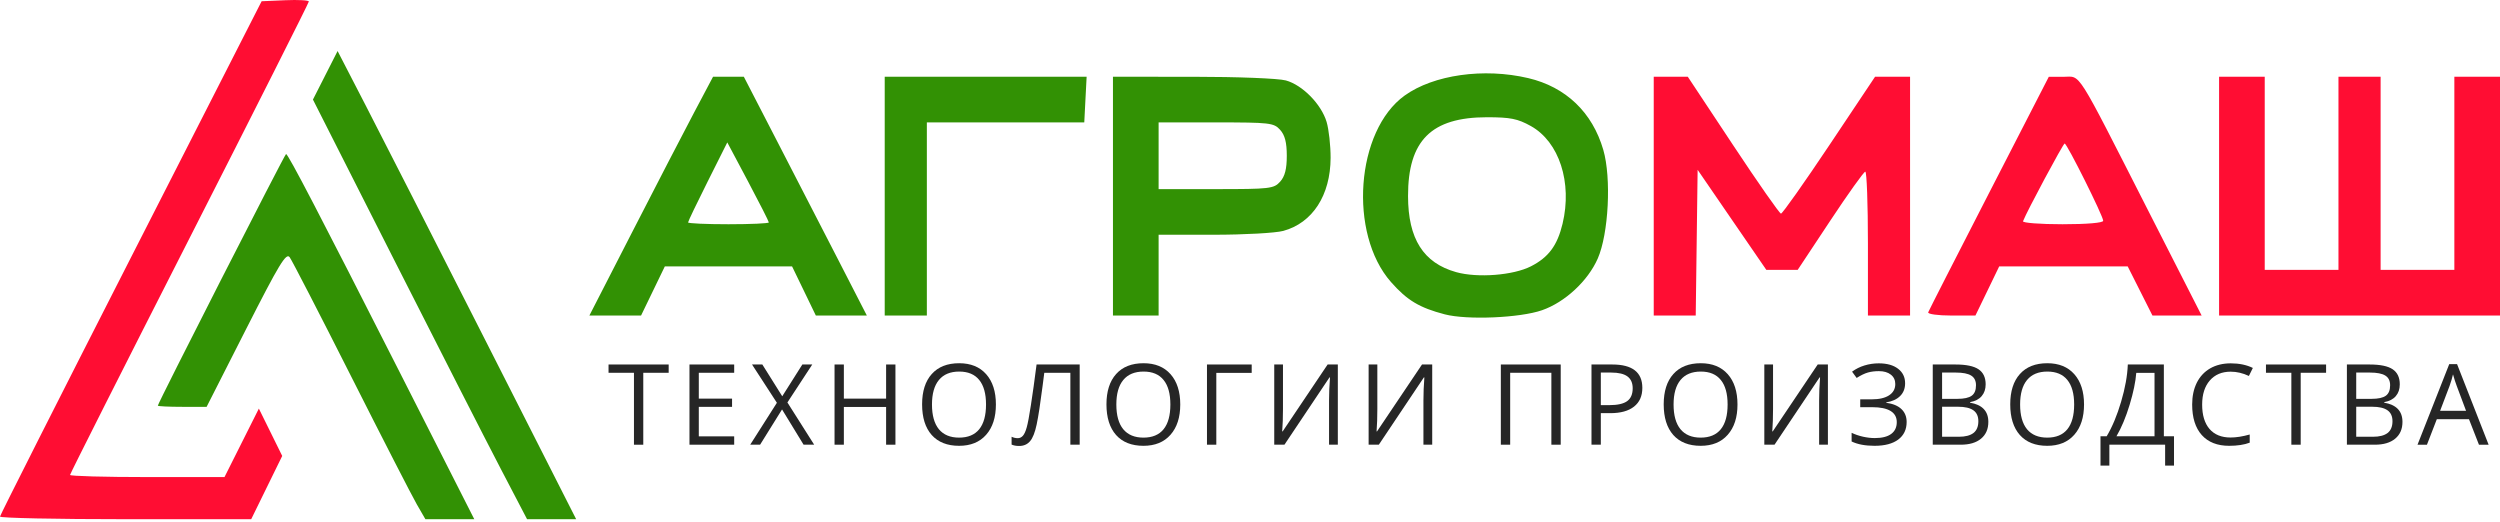 <?xml version="1.0" encoding="UTF-8"?> <svg xmlns="http://www.w3.org/2000/svg" width="158" height="33" viewBox="0 0 158 33" fill="none"> <path d="M8.3378e-06 32.647C0.006 32.556 3.729 25.19 8.273 16.28L16.535 0.079L18.027 0.014C18.847 -0.022 19.518 0.015 19.518 0.096C19.518 0.178 16.123 6.913 11.973 15.063C7.823 23.213 4.427 29.942 4.427 30.016C4.427 30.09 6.623 30.151 9.307 30.151H14.188L15.274 27.987L16.36 25.823L17.098 27.319L17.836 28.815L16.856 30.814L15.876 32.814H7.932C3.563 32.814 -0.006 32.739 8.3378e-06 32.647V32.647Z" fill="#FF0D33"></path> <path d="M26.34 31.87C26.041 31.352 24.171 27.708 22.185 23.773C20.198 19.838 18.454 16.456 18.308 16.258C18.086 15.953 17.649 16.674 15.551 20.804L13.058 25.712H11.517C10.669 25.712 9.975 25.678 9.975 25.637C9.975 25.482 18 9.733 18.079 9.733C18.211 9.733 20.223 13.596 25.273 23.548L29.974 32.813H28.429H26.884L26.34 31.87Z" fill="#329104"></path> <path d="M31.659 29.651C30.75 27.912 27.705 21.945 24.892 16.391L19.778 6.293L20.557 4.759L21.336 3.225L23.102 6.646C24.074 8.527 27.466 15.184 30.641 21.44L36.413 32.813H34.862H33.31L31.659 29.651Z" fill="#329104"></path> <path d="M104.516 12.396V4.851H105.592H106.669L109.532 9.173C111.106 11.551 112.468 13.498 112.558 13.501C112.648 13.504 114.022 11.559 115.612 9.179L118.503 4.851H119.61H120.716V12.396V19.942H119.385H118.053V15.393C118.053 12.89 117.978 10.845 117.887 10.849C117.795 10.852 116.796 12.25 115.667 13.956L113.613 17.057H112.623H111.633L109.461 13.895L107.29 10.732L107.23 15.337L107.17 19.942H105.843H104.516L104.516 12.396ZM121.863 19.738C121.904 19.626 123.635 16.232 125.71 12.195L129.483 4.855L130.416 4.854C131.54 4.851 131.118 4.184 135.781 13.34L139.144 19.942H137.589H136.035L135.253 18.389L134.47 16.835H130.41H126.35L125.599 18.389L124.847 19.942H123.318C122.477 19.942 121.822 19.851 121.863 19.739V19.738ZM132.922 13.953C132.922 13.656 130.632 9.067 130.486 9.07C130.391 9.073 128.1 13.347 127.855 13.981C127.814 14.086 128.938 14.172 130.352 14.172C131.897 14.172 132.922 14.084 132.922 13.953ZM140.246 12.396V4.851H141.688H143.131V10.954V17.057H145.461H147.791V10.954V4.851H149.123H150.455V10.954V17.057H152.785H155.115V10.954V4.851H156.558H158V12.396V19.942H149.123H140.246V12.396Z" fill="#FF0D33"></path> <path d="M91.311 19.867C89.708 19.449 88.927 18.98 87.909 17.823C85.211 14.758 85.689 8.254 88.775 6.038C90.605 4.725 93.779 4.277 96.583 4.936C98.961 5.496 100.638 7.099 101.328 9.47C101.846 11.251 101.665 14.779 100.976 16.344C100.353 17.759 98.906 19.101 97.457 19.606C96.059 20.093 92.724 20.235 91.311 19.867ZM96.754 16.832C97.868 16.264 98.423 15.517 98.753 14.143C99.378 11.537 98.542 8.963 96.746 7.964C95.916 7.502 95.454 7.41 93.974 7.41C90.455 7.411 88.982 8.884 88.988 12.396C88.992 15.094 89.956 16.616 92.026 17.198C93.377 17.578 95.635 17.403 96.754 16.832ZM39.953 14.671C41.44 11.772 43.198 8.377 43.86 7.125L45.064 4.851H46.038H47.011L49.102 8.901C50.252 11.129 52.002 14.524 52.989 16.446L54.785 19.942H53.173H51.561L50.81 18.388L50.058 16.835H46.038H42.018L41.267 18.388L40.515 19.942H38.882H37.249L39.953 14.671ZM48.59 14.057C48.59 13.994 48 12.83 47.278 11.471L45.965 9L44.726 11.471C44.044 12.83 43.486 13.994 43.486 14.057C43.486 14.12 44.635 14.172 46.038 14.172C47.442 14.172 48.59 14.12 48.59 14.057ZM55.914 12.396V4.851L62.294 4.85L68.675 4.85L68.6 6.293L68.526 7.736H63.551H58.577V13.839V19.942H57.246H55.914V12.396ZM70.339 12.396V4.851L75.388 4.852C78.2 4.852 80.805 4.955 81.268 5.084C82.318 5.375 83.505 6.584 83.841 7.703C83.983 8.176 84.096 9.201 84.094 9.98C84.085 12.342 82.952 14.09 81.103 14.593C80.614 14.726 78.642 14.835 76.72 14.836L73.224 14.837V17.389V19.941H71.782H70.339V12.396ZM80.902 11.485C81.205 11.15 81.325 10.687 81.325 9.844C81.325 9.001 81.205 8.538 80.902 8.203C80.505 7.764 80.257 7.736 76.852 7.736H73.224V9.844V11.952H76.852C80.257 11.952 80.505 11.924 80.902 11.485Z" fill="#329104"></path> <path d="M40.655 28.106H40.066V23.56H38.46V23.036H42.26V23.56H40.655V28.106Z" fill="#262626"></path> <path d="M46.401 28.105H43.575V23.036H46.401V23.559H44.164V25.193H46.266V25.713H44.164V27.578H46.401V28.105Z" fill="#262626"></path> <path d="M51.456 28.105H50.787L49.425 25.876L48.038 28.105H47.413L49.099 25.456L47.528 23.036H48.18L49.438 25.044L50.708 23.036H51.335L49.764 25.436L51.456 28.105Z" fill="#262626"></path> <path d="M56.592 28.105H56.002V25.72H53.332V28.105H52.743V23.036H53.332V25.193H56.002V23.036H56.592V28.105Z" fill="#262626"></path> <path d="M62.941 25.564C62.941 26.375 62.735 27.013 62.324 27.478C61.915 27.943 61.345 28.175 60.614 28.175C59.868 28.175 59.291 27.947 58.884 27.492C58.479 27.034 58.277 26.389 58.277 25.557C58.277 24.732 58.48 24.092 58.887 23.639C59.294 23.184 59.872 22.956 60.621 22.956C61.349 22.956 61.918 23.187 62.327 23.65C62.736 24.112 62.941 24.75 62.941 25.564ZM58.901 25.564C58.901 26.25 59.047 26.772 59.338 27.128C59.632 27.481 60.057 27.658 60.614 27.658C61.176 27.658 61.6 27.481 61.887 27.128C62.173 26.774 62.317 26.253 62.317 25.564C62.317 24.882 62.173 24.365 61.887 24.014C61.602 23.66 61.181 23.483 60.621 23.483C60.059 23.483 59.632 23.661 59.338 24.017C59.047 24.371 58.901 24.887 58.901 25.564Z" fill="#262626"></path> <path d="M68.236 28.105H67.647V23.559H65.999L65.892 24.392C65.751 25.499 65.626 26.309 65.518 26.823C65.411 27.333 65.27 27.689 65.094 27.89C64.919 28.092 64.685 28.19 64.394 28.185C64.223 28.185 64.069 28.156 63.933 28.099V27.603C64.058 27.663 64.188 27.693 64.325 27.693C64.447 27.693 64.554 27.643 64.644 27.544C64.736 27.442 64.817 27.267 64.886 27.02C64.958 26.77 65.047 26.299 65.153 25.605C65.262 24.91 65.381 24.053 65.511 23.036H68.236V28.105Z" fill="#262626"></path> <path d="M74.592 25.564C74.592 26.375 74.387 27.013 73.975 27.478C73.566 27.943 72.996 28.175 72.266 28.175C71.519 28.175 70.942 27.947 70.535 27.492C70.131 27.034 69.928 26.389 69.928 25.557C69.928 24.732 70.132 24.092 70.539 23.639C70.946 23.184 71.524 22.956 72.273 22.956C73.001 22.956 73.569 23.187 73.979 23.65C74.388 24.112 74.592 24.75 74.592 25.564ZM70.553 25.564C70.553 26.25 70.698 26.772 70.99 27.128C71.283 27.481 71.709 27.658 72.266 27.658C72.827 27.658 73.252 27.481 73.538 27.128C73.825 26.774 73.968 26.253 73.968 25.564C73.968 24.882 73.825 24.365 73.538 24.014C73.254 23.66 72.832 23.483 72.273 23.483C71.711 23.483 71.283 23.661 70.99 24.017C70.698 24.371 70.553 24.887 70.553 25.564Z" fill="#262626"></path> <path d="M79.107 23.036V23.566H76.871V28.105H76.281V23.036H79.107Z" fill="#262626"></path> <path d="M80.532 23.036H81.084V25.855C81.084 26.375 81.067 26.846 81.035 27.266H81.063L83.906 23.036H84.551V28.105H83.996V25.314C83.996 24.849 84.016 24.362 84.055 23.851H84.024L81.177 28.105H80.532L80.532 23.036Z" fill="#262626"></path> <path d="M86.497 23.036H87.048V25.855C87.048 26.375 87.032 26.846 86.999 27.266H87.027L89.871 23.036H90.516V28.105H89.961V25.314C89.961 24.849 89.98 24.362 90.02 23.851H89.989L87.142 28.105H86.497L86.497 23.036Z" fill="#262626"></path> <path d="M98.637 28.105H98.047V23.559H95.443V28.105H94.853V23.036H98.637V28.105Z" fill="#262626"></path> <path d="M103.796 24.513C103.796 25.026 103.621 25.422 103.269 25.699C102.92 25.974 102.42 26.112 101.768 26.112H101.172V28.105H100.582V23.036H101.896C103.163 23.036 103.796 23.528 103.796 24.513ZM101.172 25.605H101.702C102.225 25.605 102.602 25.521 102.836 25.352C103.069 25.183 103.186 24.913 103.186 24.541C103.186 24.206 103.076 23.956 102.857 23.792C102.637 23.628 102.295 23.546 101.83 23.546H101.172V25.605Z" fill="#262626"></path> <path d="M109.809 25.564C109.809 26.375 109.604 27.013 109.192 27.478C108.783 27.943 108.213 28.175 107.483 28.175C106.736 28.175 106.159 27.947 105.752 27.492C105.348 27.034 105.146 26.389 105.146 25.557C105.146 24.732 105.349 24.092 105.756 23.639C106.163 23.184 106.741 22.956 107.49 22.956C108.218 22.956 108.786 23.187 109.196 23.65C109.605 24.112 109.809 24.75 109.809 25.564ZM105.77 25.564C105.77 26.25 105.915 26.772 106.207 27.128C106.5 27.481 106.926 27.658 107.483 27.658C108.044 27.658 108.469 27.481 108.755 27.128C109.042 26.774 109.185 26.253 109.185 25.564C109.185 24.882 109.042 24.365 108.755 24.014C108.471 23.66 108.049 23.483 107.49 23.483C106.928 23.483 106.5 23.661 106.207 24.017C105.915 24.371 105.77 24.887 105.77 25.564Z" fill="#262626"></path> <path d="M111.505 23.036H112.056V25.855C112.056 26.375 112.04 26.846 112.008 27.266H112.036L114.879 23.036H115.524V28.105H114.969V25.314C114.969 24.849 114.989 24.362 115.028 23.851H114.997L112.15 28.105H111.505L111.505 23.036Z" fill="#262626"></path> <path d="M120.403 24.222C120.403 24.555 120.297 24.825 120.084 25.033C119.873 25.241 119.582 25.373 119.21 25.429V25.456C119.633 25.514 119.953 25.647 120.171 25.855C120.39 26.063 120.5 26.335 120.5 26.67C120.5 27.144 120.323 27.514 119.969 27.78C119.616 28.043 119.116 28.175 118.471 28.175C117.882 28.175 117.399 28.084 117.022 27.901V27.353C117.244 27.459 117.483 27.541 117.74 27.599C117.999 27.657 118.247 27.686 118.485 27.686C118.943 27.686 119.289 27.599 119.522 27.426C119.758 27.253 119.876 27.003 119.876 26.677C119.876 26.367 119.745 26.133 119.484 25.973C119.225 25.814 118.838 25.734 118.322 25.734H117.566V25.238H118.291C118.765 25.238 119.131 25.154 119.39 24.985C119.652 24.814 119.782 24.576 119.782 24.27C119.782 24.023 119.689 23.825 119.501 23.677C119.314 23.529 119.062 23.456 118.745 23.456C118.491 23.456 118.261 23.484 118.055 23.542C117.85 23.6 117.611 23.714 117.341 23.886L117.05 23.49C117.283 23.317 117.544 23.186 117.833 23.098C118.125 23.008 118.426 22.963 118.738 22.963C119.259 22.963 119.665 23.078 119.959 23.306C120.255 23.533 120.403 23.838 120.403 24.222V24.222Z" fill="#262626"></path> <path d="M122.15 23.036H123.583C124.255 23.036 124.742 23.136 125.042 23.338C125.343 23.539 125.493 23.857 125.493 24.291C125.493 24.592 125.409 24.84 125.24 25.037C125.074 25.231 124.83 25.357 124.508 25.415V25.449C125.278 25.581 125.663 25.986 125.663 26.663C125.663 27.116 125.509 27.47 125.202 27.724C124.897 27.978 124.469 28.105 123.919 28.105H122.15V23.036ZM122.74 25.207H123.711C124.127 25.207 124.426 25.142 124.609 25.012C124.792 24.881 124.883 24.66 124.883 24.35C124.883 24.066 124.781 23.861 124.578 23.736C124.374 23.609 124.051 23.546 123.607 23.546H122.74V25.207ZM122.74 25.706V27.603H123.798C124.207 27.603 124.514 27.524 124.72 27.367C124.928 27.207 125.032 26.959 125.032 26.621C125.032 26.307 124.926 26.076 124.713 25.928C124.503 25.78 124.181 25.706 123.749 25.706H122.74Z" fill="#262626"></path> <path d="M131.711 25.564C131.711 26.375 131.505 27.013 131.094 27.478C130.684 27.943 130.115 28.175 129.384 28.175C128.637 28.175 128.061 27.947 127.654 27.492C127.249 27.034 127.047 26.389 127.047 25.557C127.047 24.732 127.25 24.092 127.657 23.639C128.064 23.184 128.642 22.956 129.391 22.956C130.119 22.956 130.688 23.187 131.097 23.65C131.506 24.112 131.711 24.75 131.711 25.564ZM127.671 25.564C127.671 26.25 127.817 26.772 128.108 27.128C128.402 27.481 128.827 27.658 129.384 27.658C129.946 27.658 130.37 27.481 130.657 27.128C130.943 26.774 131.087 26.253 131.087 25.564C131.087 24.882 130.943 24.365 130.657 24.014C130.372 23.66 129.95 23.483 129.391 23.483C128.829 23.483 128.402 23.661 128.108 24.017C127.817 24.371 127.671 24.887 127.671 25.564Z" fill="#262626"></path> <path d="M137.397 29.427H136.836V28.105H133.312V29.427H132.751V27.572H133.143C133.499 26.973 133.803 26.245 134.055 25.387C134.309 24.529 134.45 23.746 134.478 23.036H136.756V27.572H137.397V29.427ZM136.166 27.572V23.566H135.012C134.97 24.126 134.83 24.799 134.592 25.585C134.354 26.368 134.077 27.03 133.76 27.572H136.166Z" fill="#262626"></path> <path d="M140.979 23.49C140.422 23.49 139.982 23.676 139.658 24.049C139.337 24.418 139.176 24.926 139.176 25.571C139.176 26.234 139.331 26.747 139.641 27.11C139.953 27.471 140.397 27.651 140.972 27.651C141.326 27.651 141.729 27.588 142.182 27.461V27.977C141.831 28.109 141.398 28.175 140.882 28.175C140.135 28.175 139.559 27.948 139.152 27.495C138.747 27.042 138.545 26.398 138.545 25.564C138.545 25.041 138.642 24.584 138.836 24.191C139.033 23.798 139.315 23.495 139.682 23.282C140.052 23.07 140.487 22.963 140.986 22.963C141.518 22.963 141.982 23.06 142.38 23.254L142.13 23.761C141.747 23.58 141.363 23.49 140.979 23.49Z" fill="#262626"></path> <path d="M145.404 28.105H144.814V23.559H143.209V23.036H147.009V23.559H145.404V28.105Z" fill="#262626"></path> <path d="M148.324 23.036H149.756C150.429 23.036 150.915 23.136 151.216 23.338C151.516 23.539 151.666 23.857 151.666 24.291C151.666 24.592 151.582 24.84 151.413 25.037C151.247 25.231 151.003 25.357 150.682 25.415V25.449C151.452 25.581 151.836 25.986 151.836 26.663C151.836 27.116 151.683 27.47 151.375 27.724C151.07 27.978 150.642 28.105 150.092 28.105H148.324V23.036ZM148.913 25.207H149.884C150.3 25.207 150.6 25.142 150.782 25.012C150.965 24.881 151.056 24.66 151.056 24.35C151.056 24.066 150.954 23.861 150.751 23.736C150.548 23.609 150.224 23.546 149.78 23.546H148.913V25.207ZM148.913 25.706V27.603H149.971C150.38 27.603 150.687 27.524 150.893 27.367C151.101 27.207 151.205 26.959 151.205 26.621C151.205 26.307 151.099 26.076 150.886 25.928C150.676 25.78 150.355 25.706 149.922 25.706H148.913Z" fill="#262626"></path> <path d="M156.67 28.106L156.039 26.493H154.007L153.383 28.106H152.787L154.791 23.015H155.287L157.281 28.106H156.67ZM155.855 25.963L155.266 24.392C155.19 24.193 155.111 23.949 155.03 23.66C154.979 23.882 154.907 24.126 154.812 24.392L154.215 25.963H155.855Z" fill="#262626"></path> </svg> 